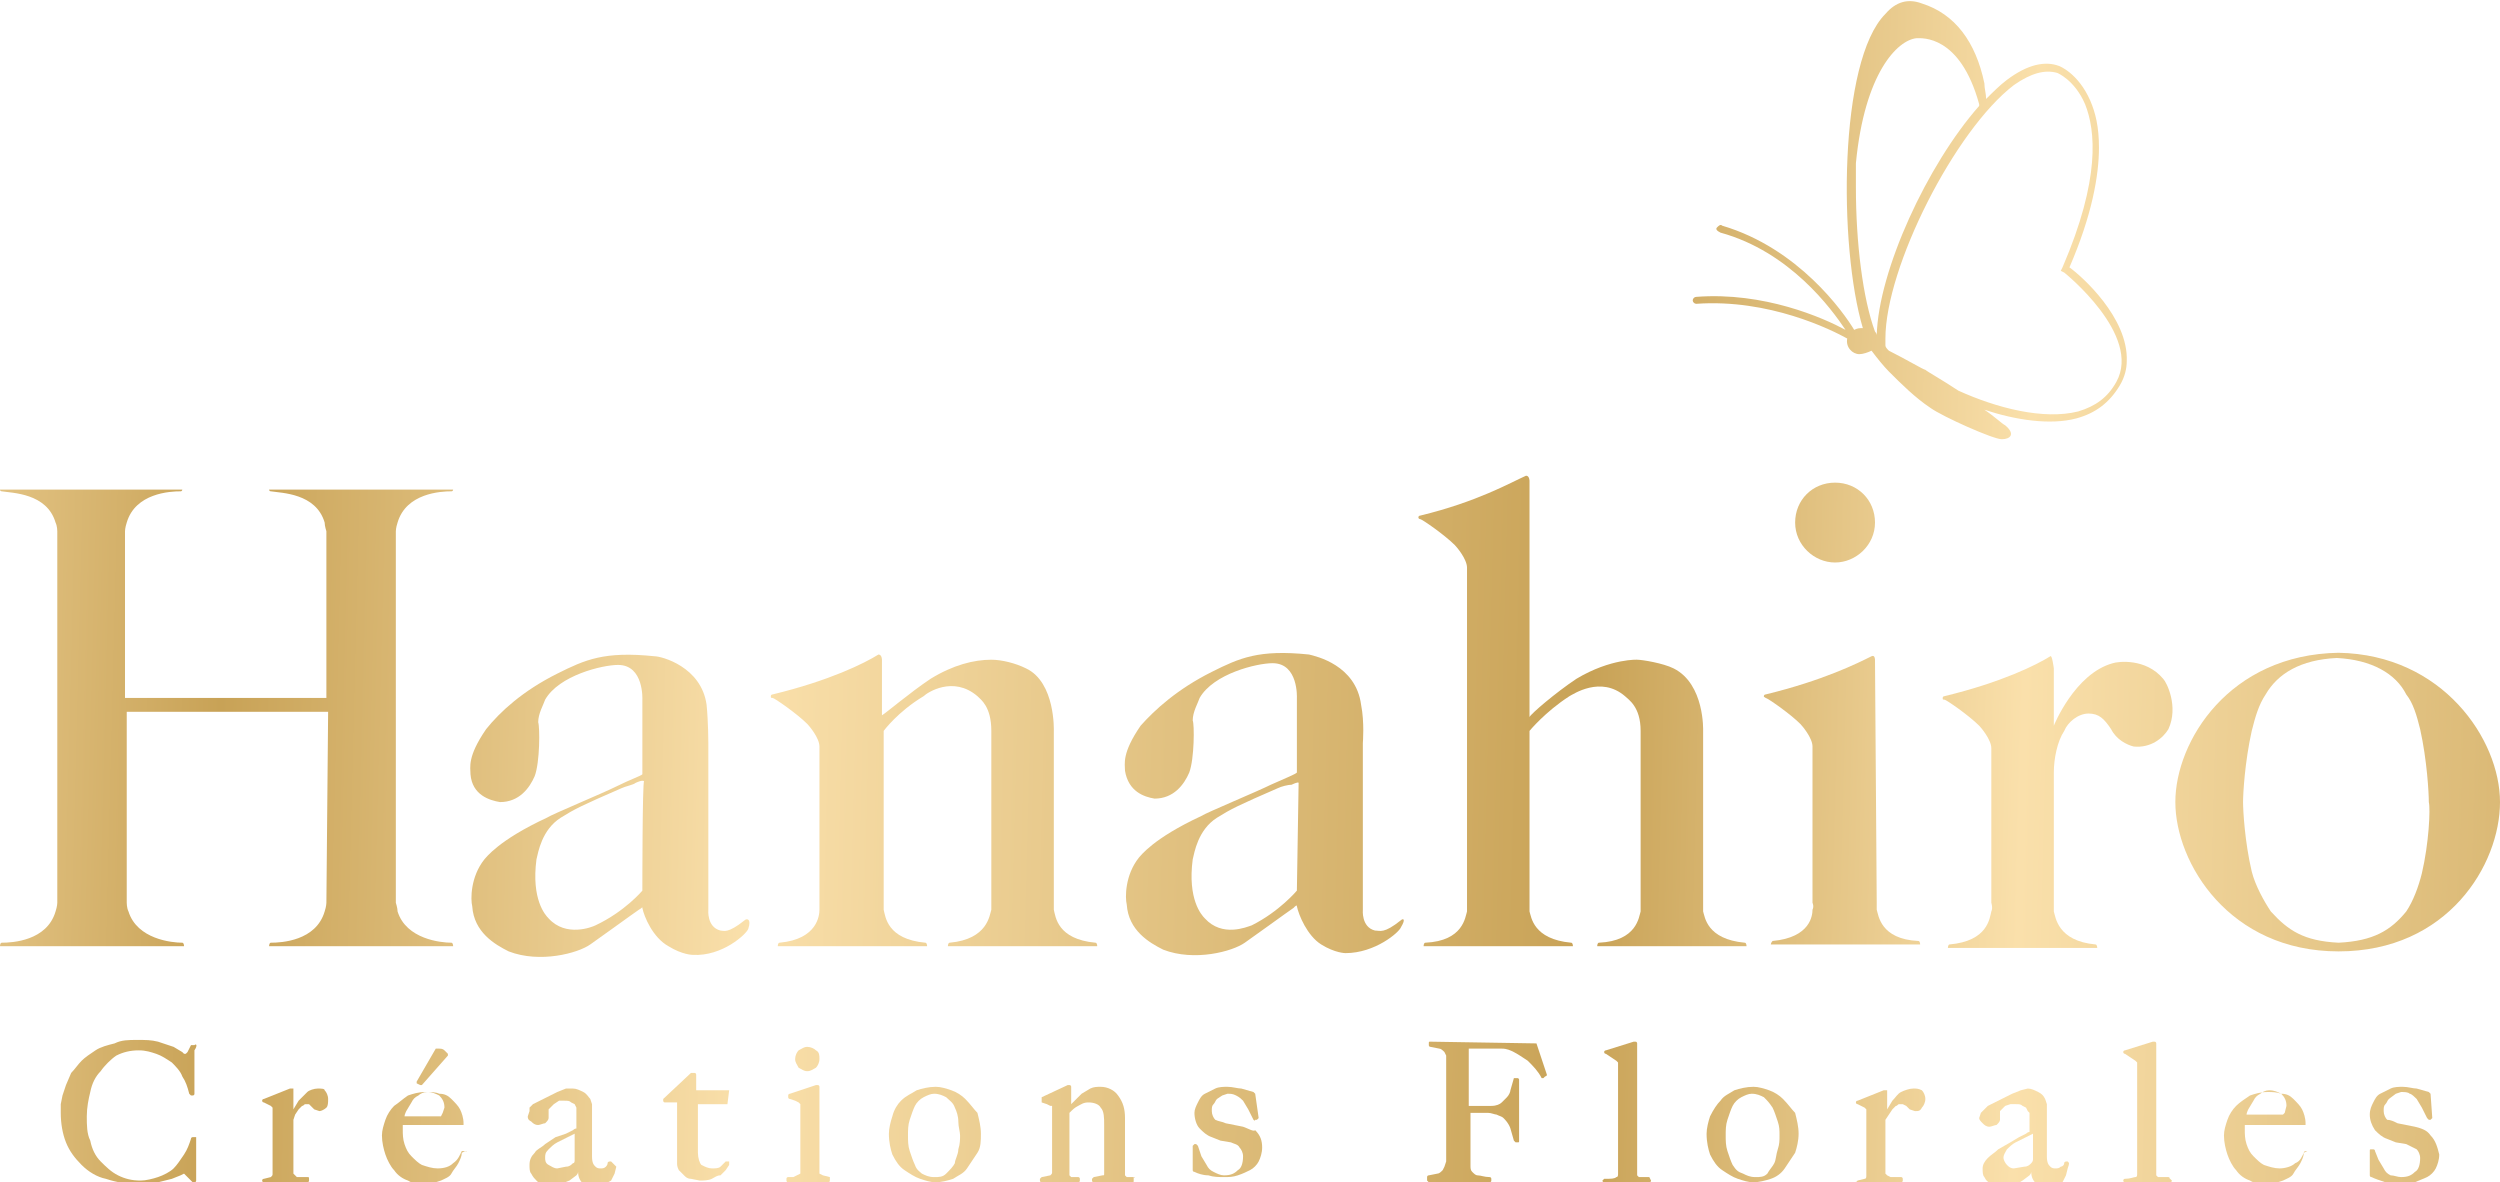 <?xml version="1.0" encoding="utf-8"?>
<!-- Generator: Adobe Illustrator 26.5.0, SVG Export Plug-In . SVG Version: 6.00 Build 0)  -->
<svg version="1.1" id="_デザイン" xmlns="http://www.w3.org/2000/svg" xmlns:xlink="http://www.w3.org/1999/xlink" x="0px"
	 y="0px" viewBox="0 0 144 68.1" style="enable-background:new 0 0 144 68.1;" xml:space="preserve">
<style type="text/css">
	.st0{fill:url(#SVGID_1_);}
	.st1{fill:url(#SVGID_00000111187971149972954930000013280844847996301980_);}
	.st2{fill:url(#SVGID_00000005255869924021144570000016591607743133279131_);}
	.st3{fill:url(#SVGID_00000078045979907290570950000002983993178266194096_);}
	.st4{fill:url(#SVGID_00000158728563429612718020000007436018973097166508_);}
	.st5{fill:url(#SVGID_00000107549269619075117730000000503186793435487633_);}
	.st6{fill:url(#SVGID_00000108276232965531046160000017670435077471529351_);}
	.st7{fill:url(#SVGID_00000127748100721129340090000015482062156348105364_);}
	.st8{fill:url(#SVGID_00000062192256937981540350000014429592174634003850_);}
	.st9{fill:url(#SVGID_00000066496159021812485690000011385135847019256756_);}
	.st10{fill:url(#SVGID_00000073684837886808140080000011724843359047070880_);}
	.st11{fill:url(#SVGID_00000124130245211349155020000008953058629330094520_);}
	.st12{fill:url(#SVGID_00000000186957615101887910000008283575743903715969_);}
	.st13{fill:url(#SVGID_00000000902038962613327810000007519183923470453681_);}
	.st14{fill:url(#SVGID_00000178901495376596350190000006296474952250146209_);}
	.st15{fill:url(#SVGID_00000005240468461614077080000009318669208569063580_);}
	.st16{fill:url(#SVGID_00000154390264492460810870000002490464267761576605_);}
	.st17{fill:url(#SVGID_00000049188218010886574280000015761435282792064385_);}
	.st18{fill:url(#SVGID_00000086676590195350692700000012274970066866502577_);}
	.st19{fill:url(#SVGID_00000011727108285866407570000016335956275344075196_);}
	.st20{fill:url(#SVGID_00000104678938008979416650000017688514708229123468_);}
	.st21{fill:url(#SVGID_00000047042136810426496160000001916223709478317995_);}
	.st22{fill:url(#SVGID_00000033369443566134536110000010638814949253583795_);}
	.st23{fill:url(#SVGID_00000165948274598695948120000010235965779390140075_);}
	.st24{fill:url(#SVGID_00000031206111502541222820000008392479824588262531_);}
	.st25{fill:url(#SVGID_00000109022135736069185110000004949715734298462125_);}
	.st26{fill:url(#SVGID_00000005966385201628141470000016833750068550862748_);}
	.st27{fill:url(#SVGID_00000096766161569387056050000007599321893945298870_);}
	.st28{fill:url(#SVGID_00000067218081792679533950000001309824119982778252_);}
</style>
<linearGradient id="SVGID_1_" gradientUnits="userSpaceOnUse" x1="160.119" y1="67.883" x2="-32.098" y2="62.996">
	<stop  offset="0" style="stop-color:#C8A256"/>
	<stop  offset="0.23" style="stop-color:#FAE0AB"/>
	<stop  offset="0.36" style="stop-color:#C8A256"/>
	<stop  offset="0.61" style="stop-color:#FAE0AB"/>
	<stop  offset="0.77" style="stop-color:#C8A256"/>
	<stop  offset="0.9" style="stop-color:#FAE0AB"/>
</linearGradient>
<path class="st0" d="M11.2,60.2h-0.1c0,0-0.1,0-0.1,0l-0.1,0.2l-0.1,0.2l-0.1,0.1c0,0,0,0-0.1,0c0,0-0.1-0.1-0.1-0.1L10,60.3L9.1,60
	c-0.4-0.1-0.7-0.1-1.2-0.1c-0.5,0-0.9,0-1.3,0.2c-0.4,0.1-0.8,0.2-1.1,0.4c-0.3,0.2-0.6,0.4-0.8,0.6c-0.2,0.2-0.4,0.5-0.6,0.7
	l-0.3,0.7l-0.2,0.6l-0.1,0.5l0,0.5c0,0.6,0.1,1.2,0.3,1.7s0.5,0.9,0.9,1.3c0.4,0.4,0.9,0.7,1.4,0.8c0.6,0.2,1.2,0.3,1.9,0.3
	c0.4,0,0.8,0,1.1-0.1l0.8-0.2l0.5-0.2l0.2-0.1l0.1,0.1l0.3,0.3c0,0,0.1,0.1,0.1,0.1h0.1c0.1,0,0.1-0.1,0.1-0.1l0-2.4
	c0,0,0-0.1,0-0.1s0,0-0.1,0h-0.1c0,0-0.1,0-0.1,0.1c-0.1,0.3-0.2,0.6-0.4,0.9s-0.4,0.6-0.6,0.8c-0.2,0.2-0.6,0.4-0.9,0.5
	s-0.7,0.2-1,0.2c-0.5,0-0.9-0.1-1.3-0.3c-0.4-0.2-0.7-0.5-1-0.8c-0.3-0.3-0.5-0.7-0.6-1.2c-0.2-0.4-0.2-0.9-0.2-1.4
	c0-0.5,0.1-1,0.2-1.4c0.1-0.5,0.3-0.9,0.6-1.2c0.2-0.3,0.6-0.7,0.9-0.9c0.4-0.2,0.8-0.3,1.3-0.3c0.4,0,0.7,0.1,1,0.2
	c0.3,0.1,0.6,0.3,0.9,0.5c0.2,0.2,0.5,0.5,0.6,0.8c0.2,0.3,0.3,0.6,0.4,1c0,0,0.1,0.1,0.1,0.1h0.1c0,0,0.1,0,0.1-0.1v-2.5
	C11.4,60.2,11.3,60.1,11.2,60.2"/>
<linearGradient id="SVGID_00000042721655588203736080000017595121832256708764_" gradientUnits="userSpaceOnUse" x1="160.09" y1="69.034" x2="-32.127" y2="64.147">
	<stop  offset="0" style="stop-color:#C8A256"/>
	<stop  offset="0.23" style="stop-color:#FAE0AB"/>
	<stop  offset="0.36" style="stop-color:#C8A256"/>
	<stop  offset="0.61" style="stop-color:#FAE0AB"/>
	<stop  offset="0.77" style="stop-color:#C8A256"/>
	<stop  offset="0.9" style="stop-color:#FAE0AB"/>
</linearGradient>
<path style="fill:url(#SVGID_00000042721655588203736080000017595121832256708764_);" d="M18.3,62.7c-0.2,0-0.5,0.1-0.6,0.2
	s-0.3,0.3-0.5,0.5l-0.3,0.5c0,0,0,0,0,0c0-0.4,0-1.2,0-1.2c0,0,0,0,0,0c0,0,0,0-0.1,0h-0.1l-1.5,0.6c0,0-0.1,0-0.1,0.1v0
	c0,0,0,0.1,0.1,0.1l0.2,0.1l0.2,0.1l0.1,0.1v3.8c0,0.1,0,0.1-0.1,0.2l-0.4,0.1c0,0-0.1,0-0.1,0.1V68c0,0.1,0.1,0.1,0.1,0.1h2.5
	c0,0,0.1,0,0.1-0.1v-0.1c0-0.1,0-0.1-0.1-0.1l-0.3,0l-0.3,0L17,67.7l-0.1-0.1v-3.1l0.1-0.3l0.2-0.3l0.2-0.2c0.1,0,0.1-0.1,0.2-0.1
	l0.2,0l0.1,0.1l0.2,0.2l0.3,0.1c0.1,0,0.3-0.1,0.4-0.2c0.1-0.1,0.1-0.3,0.1-0.5c0-0.2-0.1-0.4-0.2-0.5
	C18.7,62.7,18.5,62.7,18.3,62.7"/>
<linearGradient id="SVGID_00000041294662087357424310000008235437742701256330_" gradientUnits="userSpaceOnUse" x1="160.094" y1="68.847" x2="-32.122" y2="63.961">
	<stop  offset="0" style="stop-color:#C8A256"/>
	<stop  offset="0.23" style="stop-color:#FAE0AB"/>
	<stop  offset="0.36" style="stop-color:#C8A256"/>
	<stop  offset="0.61" style="stop-color:#FAE0AB"/>
	<stop  offset="0.77" style="stop-color:#C8A256"/>
	<stop  offset="0.9" style="stop-color:#FAE0AB"/>
</linearGradient>
<path style="fill:url(#SVGID_00000041294662087357424310000008235437742701256330_);" d="M26.8,66.3L26.8,66.3c-0.1,0-0.2,0-0.2,0
	c-0.1,0.2-0.2,0.5-0.5,0.7c-0.2,0.2-0.5,0.3-0.9,0.3c-0.3,0-0.6-0.1-0.9-0.2c-0.2-0.1-0.4-0.3-0.6-0.5c-0.2-0.2-0.3-0.4-0.4-0.7
	c-0.1-0.3-0.1-0.6-0.1-0.8l0-0.2v-0.1h3.4c0,0,0,0,0.1,0c0,0,0,0,0-0.1v0c0-0.3-0.1-0.6-0.2-0.8c-0.1-0.2-0.3-0.4-0.5-0.6
	c-0.2-0.2-0.4-0.3-0.7-0.3c-0.2-0.1-0.5-0.1-0.8-0.1c-0.4,0-0.7,0.1-1,0.2c-0.3,0.2-0.5,0.4-0.8,0.6c-0.2,0.2-0.4,0.5-0.5,0.8
	c-0.1,0.3-0.2,0.6-0.2,0.9c0,0.4,0.1,0.8,0.2,1.1c0.1,0.3,0.3,0.7,0.5,0.9c0.2,0.3,0.5,0.5,0.8,0.6c0.3,0.2,0.7,0.2,1,0.2
	c0.3,0,0.6-0.1,0.9-0.2c0.2-0.1,0.5-0.2,0.6-0.4s0.3-0.4,0.4-0.6c0.1-0.2,0.2-0.4,0.2-0.6L26.8,66.3C26.9,66.4,26.9,66.3,26.8,66.3
	 M25.5,64.1l-0.1,0.2l-0.2,0l-0.3,0h-0.5l-0.4,0l-0.4,0h-0.3c0-0.1,0.1-0.3,0.1-0.3l0.3-0.5c0.1-0.2,0.2-0.3,0.4-0.4
	c0.1-0.1,0.3-0.2,0.5-0.2c0.3,0,0.5,0.1,0.7,0.2c0.2,0.2,0.3,0.4,0.3,0.7L25.5,64.1L25.5,64.1z"/>
<linearGradient id="SVGID_00000069355860546564727870000008583797586848951980_" gradientUnits="userSpaceOnUse" x1="160.196" y1="64.85" x2="-32.021" y2="59.963">
	<stop  offset="0" style="stop-color:#C8A256"/>
	<stop  offset="0.23" style="stop-color:#FAE0AB"/>
	<stop  offset="0.36" style="stop-color:#C8A256"/>
	<stop  offset="0.61" style="stop-color:#FAE0AB"/>
	<stop  offset="0.77" style="stop-color:#C8A256"/>
	<stop  offset="0.9" style="stop-color:#FAE0AB"/>
</linearGradient>
<path style="fill:url(#SVGID_00000069355860546564727870000008583797586848951980_);" d="M24.2,62.5c0,0,0.1,0,0.1,0l1.5-1.7
	c0,0,0,0,0,0v-0.1c0,0,0,0,0,0l-0.2-0.2c-0.1-0.1-0.2-0.1-0.4-0.1c0,0,0,0-0.1,0l-1.1,1.9c0,0,0,0.1,0,0.1L24.2,62.5L24.2,62.5z"/>
<linearGradient id="SVGID_00000182523476051735270870000013133985051558065833_" gradientUnits="userSpaceOnUse" x1="160.099" y1="68.673" x2="-32.118" y2="63.786">
	<stop  offset="0" style="stop-color:#C8A256"/>
	<stop  offset="0.23" style="stop-color:#FAE0AB"/>
	<stop  offset="0.36" style="stop-color:#C8A256"/>
	<stop  offset="0.61" style="stop-color:#FAE0AB"/>
	<stop  offset="0.77" style="stop-color:#C8A256"/>
	<stop  offset="0.9" style="stop-color:#FAE0AB"/>
</linearGradient>
<path style="fill:url(#SVGID_00000182523476051735270870000013133985051558065833_);" d="M35.2,66.9L35.2,66.9c-0.1,0-0.2,0-0.2,0.1
	c0,0.1-0.1,0.2-0.1,0.2c-0.1,0.1-0.2,0.1-0.3,0.1s-0.2,0-0.3-0.1c-0.1-0.1-0.2-0.2-0.2-0.6l0-2.6v-0.4l-0.1-0.3
	c-0.1-0.1-0.2-0.3-0.4-0.4c-0.2-0.1-0.4-0.2-0.6-0.2l-0.4,0l-0.5,0.2l-0.6,0.3l-0.6,0.3l-0.2,0.1l-0.2,0.2L30.5,64l-0.1,0.3
	c0,0.1,0,0.2,0.2,0.3c0.1,0.1,0.2,0.2,0.4,0.2c0.1,0,0.3-0.1,0.4-0.1c0.1-0.1,0.2-0.2,0.2-0.3v-0.5l0.1-0.1l0.2-0.2l0.3-0.2l0.3,0
	c0.2,0,0.3,0,0.4,0.1l0.2,0.1l0.1,0.2l0,0.1v1.1c-0.1,0-0.2,0.1-0.2,0.1l-0.4,0.2L32,65.5l-0.6,0.4c-0.2,0.2-0.5,0.3-0.6,0.5
	c-0.2,0.2-0.3,0.4-0.3,0.7c0,0.2,0,0.4,0.1,0.5c0.1,0.2,0.2,0.3,0.3,0.4c0.1,0.1,0.2,0.2,0.4,0.2l0.4,0.1c0.2,0,0.4,0,0.6-0.1
	l0.5-0.2l0.4-0.3c0,0,0.1-0.1,0.1-0.2c0,0.3,0.1,0.5,0.3,0.7c0.2,0.2,0.5,0.2,0.7,0.2c0.2,0,0.3,0,0.5-0.1c0.1-0.1,0.2-0.2,0.4-0.3
	l0.2-0.4l0.1-0.4v0C35.3,67,35.3,67,35.2,66.9C35.3,66.9,35.2,66.9,35.2,66.9 M32.1,67.3c-0.2,0-0.3-0.1-0.5-0.2s-0.2-0.3-0.2-0.4
	c0-0.2,0-0.3,0.2-0.5c0.1-0.1,0.3-0.3,0.5-0.4l0.6-0.3c0,0,0.2-0.1,0.4-0.2v1.5c0,0.1,0,0.2-0.1,0.2c-0.1,0.1-0.2,0.2-0.4,0.2
	L32.1,67.3L32.1,67.3z"/>
<linearGradient id="SVGID_00000022559686349678774370000011679598814593248163_" gradientUnits="userSpaceOnUse" x1="160.116" y1="68.011" x2="-32.101" y2="63.124">
	<stop  offset="0" style="stop-color:#C8A256"/>
	<stop  offset="0.23" style="stop-color:#FAE0AB"/>
	<stop  offset="0.36" style="stop-color:#C8A256"/>
	<stop  offset="0.61" style="stop-color:#FAE0AB"/>
	<stop  offset="0.77" style="stop-color:#C8A256"/>
	<stop  offset="0.9" style="stop-color:#FAE0AB"/>
</linearGradient>
<path style="fill:url(#SVGID_00000022559686349678774370000011679598814593248163_);" d="M42,62.8h-1.9v-0.9c0,0,0-0.1-0.1-0.1h-0.1
	c0,0,0,0-0.1,0l-1.6,1.5c0,0,0,0,0,0v0.1c0,0,0,0.1,0.1,0.1H39v1.6l0,1.9c0,0.1,0,0.2,0.1,0.4l0.3,0.3c0.1,0.1,0.2,0.2,0.4,0.2
	l0.5,0.1c0.2,0,0.5,0,0.7-0.1c0.2-0.1,0.3-0.2,0.5-0.2c0.1-0.1,0.2-0.2,0.3-0.3l0.2-0.3V67c0,0,0,0,0-0.1l-0.1,0c0,0-0.1,0-0.1,0
	c-0.1,0.1-0.2,0.2-0.3,0.3c-0.1,0.1-0.3,0.1-0.5,0.1c-0.2,0-0.4-0.1-0.6-0.2c-0.1-0.1-0.2-0.4-0.2-0.7v-2.8h1.6c0,0,0.1,0,0.1,0
	L42,62.8L42,62.8C42.1,62.8,42,62.8,42,62.8"/>
<linearGradient id="SVGID_00000047022919176868044640000015260047796451968952_" gradientUnits="userSpaceOnUse" x1="160.109" y1="68.286" x2="-32.108" y2="63.399">
	<stop  offset="0" style="stop-color:#C8A256"/>
	<stop  offset="0.23" style="stop-color:#FAE0AB"/>
	<stop  offset="0.36" style="stop-color:#C8A256"/>
	<stop  offset="0.61" style="stop-color:#FAE0AB"/>
	<stop  offset="0.77" style="stop-color:#C8A256"/>
	<stop  offset="0.9" style="stop-color:#FAE0AB"/>
</linearGradient>
<path style="fill:url(#SVGID_00000047022919176868044640000015260047796451968952_);" d="M47.8,67.8l-0.4-0.1l-0.2-0.1l0-0.1v-4.9
	c0,0,0-0.1-0.1-0.1H47l-1.5,0.5c0,0-0.1,0-0.1,0.1v0.1c0,0,0,0.1,0.1,0.1l0.3,0.1l0.2,0.1l0.1,0.1v3.9l0,0.1l-0.2,0.1l-0.2,0.1
	l-0.3,0c0,0-0.1,0-0.1,0.1V68c0,0,0,0.1,0.1,0.1h2.3c0,0,0.1,0,0.1-0.1L47.8,67.8C47.8,67.9,47.8,67.8,47.8,67.8"/>
<linearGradient id="SVGID_00000139999462230298216140000007765388939321848243_" gradientUnits="userSpaceOnUse" x1="160.219" y1="63.935" x2="-31.997" y2="59.048">
	<stop  offset="0" style="stop-color:#C8A256"/>
	<stop  offset="0.23" style="stop-color:#FAE0AB"/>
	<stop  offset="0.36" style="stop-color:#C8A256"/>
	<stop  offset="0.61" style="stop-color:#FAE0AB"/>
	<stop  offset="0.77" style="stop-color:#C8A256"/>
	<stop  offset="0.9" style="stop-color:#FAE0AB"/>
</linearGradient>
<path style="fill:url(#SVGID_00000139999462230298216140000007765388939321848243_);" d="M46.5,61.7c0.2,0,0.3-0.1,0.5-0.2
	c0.1-0.1,0.2-0.3,0.2-0.5c0-0.2,0-0.4-0.2-0.5c-0.1-0.1-0.3-0.2-0.5-0.2s-0.3,0.1-0.5,0.2c-0.1,0.1-0.2,0.3-0.2,0.5
	c0,0.2,0.1,0.3,0.2,0.5C46.2,61.6,46.3,61.7,46.5,61.7"/>
<linearGradient id="SVGID_00000072260722641414827400000012184868816275783585_" gradientUnits="userSpaceOnUse" x1="160.113" y1="68.117" x2="-32.104" y2="63.23">
	<stop  offset="0" style="stop-color:#C8A256"/>
	<stop  offset="0.23" style="stop-color:#FAE0AB"/>
	<stop  offset="0.36" style="stop-color:#C8A256"/>
	<stop  offset="0.61" style="stop-color:#FAE0AB"/>
	<stop  offset="0.77" style="stop-color:#C8A256"/>
	<stop  offset="0.9" style="stop-color:#FAE0AB"/>
</linearGradient>
<path style="fill:url(#SVGID_00000072260722641414827400000012184868816275783585_);" d="M55.6,63.3c-0.2-0.2-0.5-0.4-0.8-0.5
	c-0.3-0.1-0.6-0.2-0.9-0.2c-0.4,0-0.8,0.1-1.1,0.2c-0.3,0.2-0.6,0.3-0.9,0.6c-0.2,0.2-0.4,0.5-0.5,0.9c-0.1,0.3-0.2,0.7-0.2,1
	c0,0.5,0.1,0.9,0.2,1.2c0.2,0.4,0.4,0.7,0.7,0.9c0.3,0.2,0.6,0.4,0.9,0.5c0.3,0.1,0.6,0.2,0.9,0.2c0.3,0,0.7-0.1,1-0.2
	c0.3-0.2,0.6-0.3,0.8-0.6c0.2-0.3,0.4-0.6,0.6-0.9c0.2-0.3,0.2-0.7,0.2-1.1c0-0.4-0.1-0.8-0.2-1.2C56.1,63.9,55.9,63.6,55.6,63.3
	 M52.7,67.1c-0.1-0.2-0.2-0.5-0.3-0.8c-0.1-0.3-0.1-0.6-0.1-0.9s0-0.6,0.1-0.9c0.1-0.3,0.2-0.6,0.3-0.8c0.1-0.2,0.3-0.4,0.5-0.5
	c0.2-0.1,0.4-0.2,0.6-0.2c0.3,0,0.5,0.1,0.7,0.2c0.2,0.2,0.4,0.3,0.5,0.6c0.1,0.2,0.2,0.5,0.2,0.8c0,0.3,0.1,0.6,0.1,0.8
	c0,0.2,0,0.5-0.1,0.8c0,0.3-0.2,0.6-0.2,0.8c-0.1,0.2-0.3,0.4-0.5,0.6c-0.2,0.2-0.4,0.2-0.7,0.2s-0.5-0.1-0.7-0.2
	C53,67.5,52.8,67.4,52.7,67.1"/>
<linearGradient id="SVGID_00000004535698105557970460000007311204831721138341_" gradientUnits="userSpaceOnUse" x1="160.119" y1="67.888" x2="-32.098" y2="63.001">
	<stop  offset="0" style="stop-color:#C8A256"/>
	<stop  offset="0.23" style="stop-color:#FAE0AB"/>
	<stop  offset="0.36" style="stop-color:#C8A256"/>
	<stop  offset="0.61" style="stop-color:#FAE0AB"/>
	<stop  offset="0.77" style="stop-color:#C8A256"/>
	<stop  offset="0.9" style="stop-color:#FAE0AB"/>
</linearGradient>
<path style="fill:url(#SVGID_00000004535698105557970460000007311204831721138341_);" d="M65.3,67.8l-0.2,0l-0.2,0l-0.1-0.1
	c0,0,0-0.1,0-0.1v-3.2c0-0.5-0.1-0.9-0.4-1.3c-0.2-0.3-0.6-0.5-1-0.5c-0.2,0-0.4,0-0.6,0.1l-0.5,0.3l-0.4,0.4c0,0-0.1,0.1-0.2,0.2
	v-1c0,0,0-0.1-0.1-0.1h-0.1L60,63.2c0,0,0,0,0,0.1v0.1c0,0,0,0.1,0,0.1l0.3,0.1l0.2,0.1l0.1,0l0,0.1v3.7c0,0.1,0,0.1-0.1,0.2
	L60,67.8c0,0-0.1,0.1-0.1,0.1V68c0,0,0,0.1,0.1,0.1h2.1c0,0,0.1,0,0.1-0.1v-0.1c0,0,0-0.1-0.1-0.1l-0.2,0l-0.2,0l-0.1-0.1l0-0.1
	v-3.5c0.2-0.2,0.3-0.3,0.5-0.4c0.2-0.1,0.3-0.2,0.6-0.2c0.3,0,0.6,0.1,0.7,0.3c0.2,0.2,0.2,0.6,0.2,1v2.8c0,0.1,0,0.1-0.1,0.1
	l-0.5,0.1c0,0-0.1,0.1-0.1,0.1V68c0,0,0,0.1,0.1,0.1h2.2c0.1,0,0.1,0,0.1-0.1L65.3,67.8C65.4,67.9,65.4,67.8,65.3,67.8"/>
<linearGradient id="SVGID_00000159472335452934265380000001926364366599964293_" gradientUnits="userSpaceOnUse" x1="160.125" y1="67.648" x2="-32.092" y2="62.761">
	<stop  offset="0" style="stop-color:#C8A256"/>
	<stop  offset="0.23" style="stop-color:#FAE0AB"/>
	<stop  offset="0.36" style="stop-color:#C8A256"/>
	<stop  offset="0.61" style="stop-color:#FAE0AB"/>
	<stop  offset="0.77" style="stop-color:#C8A256"/>
	<stop  offset="0.9" style="stop-color:#FAE0AB"/>
</linearGradient>
<path style="fill:url(#SVGID_00000159472335452934265380000001926364366599964293_);" d="M71.6,64.9l-0.5-0.1l-0.5-0.1
	c-0.2-0.1-0.4-0.1-0.6-0.2c-0.1-0.1-0.2-0.3-0.2-0.5c0-0.2,0-0.3,0.1-0.4c0.1-0.1,0.1-0.2,0.2-0.3l0.3-0.2l0.3-0.1
	c0.2,0,0.3,0,0.5,0.1s0.3,0.2,0.4,0.3l0.3,0.5l0.3,0.6c0,0,0.1,0.1,0.1,0l0.1,0c0,0,0.1-0.1,0.1-0.1L72.3,63c0,0,0,0-0.1-0.1
	l-0.7-0.2c-0.2,0-0.5-0.1-0.8-0.1c-0.2,0-0.5,0-0.7,0.1c-0.2,0.1-0.4,0.2-0.6,0.3c-0.2,0.1-0.3,0.3-0.4,0.5
	c-0.1,0.2-0.2,0.4-0.2,0.6c0,0.3,0.1,0.7,0.3,0.9c0.2,0.2,0.4,0.4,0.7,0.5l0.5,0.2l0.6,0.1c0.2,0.1,0.4,0.1,0.5,0.3
	c0.1,0.1,0.2,0.3,0.2,0.5c0,0.4-0.1,0.7-0.3,0.8c-0.2,0.2-0.4,0.3-0.8,0.3c-0.2,0-0.4-0.1-0.6-0.2c-0.2-0.1-0.3-0.2-0.4-0.4
	l-0.3-0.5l-0.2-0.6c0,0-0.1-0.1-0.1-0.1h-0.1c0,0-0.1,0.1-0.1,0.1v1.4c0,0,0,0.1,0.1,0.1c0.2,0.1,0.5,0.2,0.8,0.2
	c0.3,0.1,0.6,0.1,0.9,0.1c0.3,0,0.5,0,0.8-0.1c0.3-0.1,0.5-0.2,0.7-0.3s0.4-0.3,0.5-0.5c0.1-0.2,0.2-0.5,0.2-0.8
	c0-0.4-0.1-0.7-0.4-1C72.2,65.2,71.9,65,71.6,64.9"/>
<linearGradient id="SVGID_00000021830739244560780820000010766972727718483877_" gradientUnits="userSpaceOnUse" x1="160.167" y1="65.988" x2="-32.05" y2="61.101">
	<stop  offset="0" style="stop-color:#C8A256"/>
	<stop  offset="0.23" style="stop-color:#FAE0AB"/>
	<stop  offset="0.36" style="stop-color:#C8A256"/>
	<stop  offset="0.61" style="stop-color:#FAE0AB"/>
	<stop  offset="0.77" style="stop-color:#C8A256"/>
	<stop  offset="0.9" style="stop-color:#FAE0AB"/>
</linearGradient>
<path style="fill:url(#SVGID_00000021830739244560780820000010766972727718483877_);" d="M88.5,60.1C88.5,60.1,88.5,60.1,88.5,60.1
	l-6.1-0.1c-0.1,0-0.1,0-0.1,0.1v0.1c0,0,0,0.1,0.1,0.1l0.5,0.1c0.1,0,0.2,0.1,0.3,0.2c0,0,0.1,0.2,0.1,0.2l0,0.3l0,0.4v3.8l0,0.6
	v0.4l0,0.3l0,0.3l-0.1,0.3l-0.1,0.2c-0.1,0.1-0.2,0.2-0.3,0.2l-0.5,0.1c-0.1,0-0.1,0.1-0.1,0.1V68c0,0,0.1,0.1,0.1,0.1h3.5
	c0,0,0.1,0,0.1-0.1v-0.1c0,0,0-0.1-0.1-0.1c-0.3,0-0.5-0.1-0.7-0.1c-0.1,0-0.2-0.1-0.3-0.2c-0.1-0.1-0.1-0.2-0.1-0.4l0-0.7v-0.4
	l0-0.6v-1.3h0.7l0.3,0c0.2,0,0.4,0.1,0.5,0.1c0.2,0.1,0.3,0.1,0.4,0.2c0.1,0.1,0.3,0.3,0.4,0.6l0.2,0.7c0,0,0.1,0.1,0.1,0.1h0.1
	c0.1,0,0.1,0,0.1-0.1v-3.5c0,0,0-0.1-0.1-0.1h-0.1c0,0-0.1,0-0.1,0L87,62.8c0,0.1-0.1,0.3-0.2,0.4s-0.2,0.2-0.3,0.3
	c-0.1,0.1-0.3,0.2-0.6,0.2l-0.4,0l-0.4,0l-0.4,0h-0.1V62l0-0.8l0-0.3l0-0.2l0-0.2v-0.1h0.1l0.2,0l0.3,0h0.2l1.1,0
	c0.3,0,0.5,0.1,0.7,0.2c0.2,0.1,0.5,0.3,0.8,0.5c0.3,0.3,0.6,0.6,0.8,1c0,0,0.1,0,0.1,0l0.1-0.1c0,0,0.1,0,0.1-0.1L88.5,60.1
	L88.5,60.1z"/>
<linearGradient id="SVGID_00000119079093382896592440000009841947705438749604_" gradientUnits="userSpaceOnUse" x1="160.172" y1="65.781" x2="-32.044" y2="60.894">
	<stop  offset="0" style="stop-color:#C8A256"/>
	<stop  offset="0.23" style="stop-color:#FAE0AB"/>
	<stop  offset="0.36" style="stop-color:#C8A256"/>
	<stop  offset="0.61" style="stop-color:#FAE0AB"/>
	<stop  offset="0.77" style="stop-color:#C8A256"/>
	<stop  offset="0.9" style="stop-color:#FAE0AB"/>
</linearGradient>
<path style="fill:url(#SVGID_00000119079093382896592440000009841947705438749604_);" d="M95,67.8l-0.4,0l-0.2,0l-0.1-0.1l0-0.1
	v-7.5c0,0,0-0.1-0.1-0.1h-0.1l-1.6,0.5c0,0-0.1,0-0.1,0.1v0c0,0,0,0.1,0.1,0.1l0.3,0.2l0.3,0.2l0.1,0.1v6.4c0,0.1,0,0.2-0.1,0.2
	c-0.1,0.1-0.3,0.1-0.7,0.1c0,0-0.1,0.1-0.1,0.1V68c0,0.1,0.1,0.1,0.1,0.1H95c0,0,0.1,0,0.1-0.1L95,67.8C95,67.9,95,67.8,95,67.8"/>
<linearGradient id="SVGID_00000078044976603717030530000016438388877791219094_" gradientUnits="userSpaceOnUse" x1="160.143" y1="66.919" x2="-32.073" y2="62.033">
	<stop  offset="0" style="stop-color:#C8A256"/>
	<stop  offset="0.23" style="stop-color:#FAE0AB"/>
	<stop  offset="0.36" style="stop-color:#C8A256"/>
	<stop  offset="0.61" style="stop-color:#FAE0AB"/>
	<stop  offset="0.77" style="stop-color:#C8A256"/>
	<stop  offset="0.9" style="stop-color:#FAE0AB"/>
</linearGradient>
<path style="fill:url(#SVGID_00000078044976603717030530000016438388877791219094_);" d="M102.7,63.3c-0.2-0.2-0.5-0.4-0.8-0.5
	s-0.6-0.2-0.9-0.2c-0.4,0-0.8,0.1-1.1,0.2c-0.3,0.2-0.6,0.3-0.8,0.6c-0.2,0.2-0.4,0.5-0.6,0.9c-0.1,0.3-0.2,0.7-0.2,1
	c0,0.5,0.1,0.9,0.2,1.2c0.2,0.4,0.4,0.7,0.7,0.9c0.3,0.2,0.6,0.4,0.9,0.5c0.3,0.1,0.6,0.2,0.9,0.2c0.3,0,0.7-0.1,1-0.2
	s0.6-0.3,0.8-0.6c0.2-0.3,0.4-0.6,0.6-0.9c0.1-0.3,0.2-0.7,0.2-1.1c0-0.4-0.1-0.8-0.2-1.2C103.2,63.9,103,63.6,102.7,63.3
	 M99.8,67.1c-0.1-0.2-0.2-0.5-0.3-0.8c-0.1-0.3-0.1-0.6-0.1-0.9s0-0.6,0.1-0.9s0.2-0.6,0.3-0.8c0.1-0.2,0.3-0.4,0.5-0.5
	c0.2-0.1,0.4-0.2,0.6-0.2c0.3,0,0.5,0.1,0.7,0.2c0.2,0.2,0.3,0.3,0.5,0.6c0.1,0.2,0.2,0.5,0.3,0.8c0.1,0.3,0.1,0.5,0.1,0.8
	s0,0.5-0.1,0.8s-0.1,0.6-0.2,0.8s-0.3,0.4-0.4,0.6c-0.2,0.2-0.4,0.2-0.7,0.2s-0.5-0.1-0.7-0.2C100.1,67.5,100,67.4,99.8,67.1"/>
<linearGradient id="SVGID_00000168089059249285761310000007108699437971576729_" gradientUnits="userSpaceOnUse" x1="160.149" y1="66.704" x2="-32.068" y2="61.817">
	<stop  offset="0" style="stop-color:#C8A256"/>
	<stop  offset="0.23" style="stop-color:#FAE0AB"/>
	<stop  offset="0.36" style="stop-color:#C8A256"/>
	<stop  offset="0.61" style="stop-color:#FAE0AB"/>
	<stop  offset="0.77" style="stop-color:#C8A256"/>
	<stop  offset="0.9" style="stop-color:#FAE0AB"/>
</linearGradient>
<path style="fill:url(#SVGID_00000168089059249285761310000007108699437971576729_);" d="M110.2,62.7c-0.2,0-0.5,0.1-0.7,0.2
	s-0.3,0.3-0.5,0.5l-0.3,0.5c0,0,0,0,0,0.1c0-0.4,0-1.2,0-1.2c0,0,0,0,0,0c0,0-0.1,0-0.1,0h-0.1l-1.5,0.6c0,0-0.1,0-0.1,0.1v0
	c0,0,0,0.1,0.1,0.1l0.2,0.1l0.2,0.1l0.1,0.1l0,0.1v3.7c0,0.1,0,0.2-0.1,0.2l-0.4,0.1c0,0-0.1,0.1-0.1,0.1V68c0,0.1,0,0.1,0.1,0.1
	h2.5c0,0,0.1,0,0.1-0.1v-0.1c0,0,0-0.1-0.1-0.1l-0.3,0l-0.3,0l-0.2-0.1l-0.1-0.1v-3.1l0.2-0.3l0.2-0.3l0.2-0.2
	c0.1,0,0.1-0.1,0.2-0.1l0.2,0l0.2,0.1l0.2,0.2l0.3,0.1c0.2,0,0.3,0,0.4-0.2c0.1-0.1,0.2-0.3,0.2-0.5c0-0.2-0.1-0.4-0.2-0.5
	C110.5,62.7,110.4,62.7,110.2,62.7"/>
<linearGradient id="SVGID_00000104690702538855922000000015606608884608694709_" gradientUnits="userSpaceOnUse" x1="160.154" y1="66.522" x2="-32.063" y2="61.635">
	<stop  offset="0" style="stop-color:#C8A256"/>
	<stop  offset="0.23" style="stop-color:#FAE0AB"/>
	<stop  offset="0.36" style="stop-color:#C8A256"/>
	<stop  offset="0.61" style="stop-color:#FAE0AB"/>
	<stop  offset="0.77" style="stop-color:#C8A256"/>
	<stop  offset="0.9" style="stop-color:#FAE0AB"/>
</linearGradient>
<path style="fill:url(#SVGID_00000104690702538855922000000015606608884608694709_);" d="M119.1,66.9L119.1,66.9
	c-0.1,0-0.2,0-0.2,0.1c0,0.1-0.1,0.2-0.2,0.2c-0.1,0.1-0.2,0.1-0.3,0.1s-0.2,0-0.3-0.1c-0.1-0.1-0.2-0.2-0.2-0.6l0-2.6l0-0.4
	l-0.1-0.3c-0.1-0.2-0.2-0.3-0.4-0.4c-0.2-0.1-0.4-0.2-0.6-0.2l-0.4,0.1l-0.5,0.2l-0.6,0.3l-0.6,0.3l-0.2,0.1l-0.2,0.2l-0.2,0.2
	l-0.1,0.3c0,0.1,0.1,0.2,0.2,0.3s0.2,0.2,0.4,0.2c0.1,0,0.3-0.1,0.4-0.1c0.1-0.1,0.2-0.2,0.2-0.3v-0.5l0.1-0.1l0.2-0.2l0.3-0.1
	l0.3,0c0.2,0,0.3,0,0.4,0.1l0.2,0.1l0.1,0.2l0.1,0.1v1.1c-0.1,0-0.2,0.1-0.2,0.1l-0.4,0.2l-0.5,0.3l-0.7,0.4
	c-0.2,0.2-0.4,0.3-0.6,0.5c-0.2,0.2-0.3,0.4-0.3,0.6c0,0.2,0,0.4,0.1,0.5c0.1,0.2,0.2,0.3,0.3,0.3c0.1,0.1,0.2,0.2,0.4,0.2l0.4,0.1
	c0.2,0,0.4,0,0.6-0.1l0.5-0.3l0.4-0.3c0,0,0.1-0.1,0.1-0.2c0,0.3,0.1,0.5,0.3,0.7c0.2,0.2,0.4,0.2,0.7,0.2c0.2,0,0.3,0,0.4-0.1
	c0.1-0.1,0.3-0.2,0.4-0.2l0.2-0.4l0.1-0.4v0C119.2,67,119.2,67,119.1,66.9C119.1,66.9,119.1,66.9,119.1,66.9 M116,67.3
	c-0.2,0-0.3-0.1-0.4-0.2c-0.1-0.1-0.2-0.3-0.2-0.4c0-0.2,0.1-0.3,0.2-0.5c0.1-0.1,0.3-0.3,0.5-0.4l0.6-0.3c0,0,0.2-0.1,0.4-0.2v1.5
	c0,0.1-0.1,0.2-0.1,0.2c-0.1,0.1-0.2,0.2-0.4,0.2L116,67.3L116,67.3z"/>
<linearGradient id="SVGID_00000157305901226389742610000008884895428785063866_" gradientUnits="userSpaceOnUse" x1="160.192" y1="65.014" x2="-32.025" y2="60.127">
	<stop  offset="0" style="stop-color:#C8A256"/>
	<stop  offset="0.23" style="stop-color:#FAE0AB"/>
	<stop  offset="0.36" style="stop-color:#C8A256"/>
	<stop  offset="0.61" style="stop-color:#FAE0AB"/>
	<stop  offset="0.77" style="stop-color:#C8A256"/>
	<stop  offset="0.9" style="stop-color:#FAE0AB"/>
</linearGradient>
<path style="fill:url(#SVGID_00000157305901226389742610000008884895428785063866_);" d="M124.9,67.8l-0.4,0l-0.2,0l-0.1-0.1l0-0.1
	v-7.5c0,0,0-0.1-0.1-0.1h-0.1l-1.6,0.5c0,0-0.1,0-0.1,0.1v0c0,0,0,0.1,0.1,0.1l0.3,0.2l0.3,0.2l0.1,0.1v6.4c0,0.1,0,0.2-0.1,0.2
	c-0.1,0-0.3,0.1-0.6,0.1c-0.1,0-0.1,0.1-0.1,0.1V68c0,0.1,0.1,0.1,0.1,0.1h2.6c0,0,0.1,0,0.1-0.1L124.9,67.8
	C125,67.9,125,67.8,124.9,67.8"/>
<linearGradient id="SVGID_00000041261303197944838770000010843038981446136962_" gradientUnits="userSpaceOnUse" x1="160.163" y1="66.153" x2="-32.054" y2="61.267">
	<stop  offset="0" style="stop-color:#C8A256"/>
	<stop  offset="0.23" style="stop-color:#FAE0AB"/>
	<stop  offset="0.36" style="stop-color:#C8A256"/>
	<stop  offset="0.61" style="stop-color:#FAE0AB"/>
	<stop  offset="0.77" style="stop-color:#C8A256"/>
	<stop  offset="0.9" style="stop-color:#FAE0AB"/>
</linearGradient>
<path style="fill:url(#SVGID_00000041261303197944838770000010843038981446136962_);" d="M132.9,66.3L132.9,66.3
	c-0.1,0-0.2,0-0.2,0.1c-0.1,0.2-0.2,0.5-0.5,0.6c-0.2,0.2-0.6,0.3-0.9,0.3c-0.3,0-0.6-0.1-0.9-0.2c-0.2-0.1-0.4-0.3-0.6-0.5
	c-0.2-0.2-0.3-0.4-0.4-0.7c-0.1-0.3-0.1-0.6-0.1-0.8l0-0.2v-0.1h3.4c0,0,0.1,0,0.1,0c0,0,0,0,0-0.1v0c0-0.3-0.1-0.6-0.2-0.8
	c-0.1-0.2-0.3-0.4-0.5-0.6c-0.2-0.2-0.4-0.3-0.7-0.3c-0.3-0.1-0.5-0.1-0.8-0.1c-0.4,0-0.7,0.1-1,0.2c-0.3,0.2-0.6,0.4-0.8,0.6
	c-0.2,0.2-0.4,0.5-0.5,0.8c-0.1,0.3-0.2,0.6-0.2,0.9c0,0.4,0.1,0.8,0.2,1.1c0.1,0.3,0.3,0.7,0.5,0.9c0.2,0.3,0.5,0.5,0.8,0.6
	c0.3,0.2,0.7,0.2,1,0.2c0.3,0,0.6-0.1,0.9-0.2c0.2-0.1,0.5-0.2,0.6-0.4s0.3-0.4,0.4-0.6c0.1-0.2,0.2-0.4,0.2-0.6L132.9,66.3
	C132.9,66.4,132.9,66.3,132.9,66.3 M131.6,64.1c0,0-0.1,0.1-0.1,0.1c0,0-0.2,0-0.2,0l-0.3,0h-0.5l-0.4,0l-0.4,0h-0.3
	c0-0.1,0.1-0.3,0.1-0.3l0.3-0.5c0.1-0.2,0.2-0.3,0.4-0.4c0.1-0.1,0.3-0.2,0.5-0.2c0.3,0,0.5,0.1,0.7,0.2c0.2,0.2,0.3,0.4,0.3,0.7
	L131.6,64.1L131.6,64.1z"/>
<linearGradient id="SVGID_00000048461268022745509210000004436125934467329969_" gradientUnits="userSpaceOnUse" x1="160.168" y1="65.961" x2="-32.049" y2="61.074">
	<stop  offset="0" style="stop-color:#C8A256"/>
	<stop  offset="0.23" style="stop-color:#FAE0AB"/>
	<stop  offset="0.36" style="stop-color:#C8A256"/>
	<stop  offset="0.61" style="stop-color:#FAE0AB"/>
	<stop  offset="0.77" style="stop-color:#C8A256"/>
	<stop  offset="0.9" style="stop-color:#FAE0AB"/>
</linearGradient>
<path style="fill:url(#SVGID_00000048461268022745509210000004436125934467329969_);" d="M140,65.4c-0.2-0.3-0.5-0.4-0.9-0.5
	l-0.5-0.1l-0.5-0.1c-0.2-0.1-0.4-0.2-0.6-0.2c-0.1-0.1-0.2-0.3-0.2-0.5c0-0.2,0-0.3,0.1-0.4c0.1-0.1,0.1-0.2,0.2-0.3L138,63l0.3-0.1
	c0.2,0,0.4,0,0.5,0.1c0.1,0,0.3,0.2,0.4,0.3l0.3,0.5l0.3,0.6c0,0,0.1,0.1,0.1,0.1l0.1,0c0,0,0.1-0.1,0.1-0.1L140,63c0,0,0,0-0.1-0.1
	l-0.7-0.2c-0.2,0-0.5-0.1-0.8-0.1c-0.2,0-0.5,0-0.7,0.1c-0.2,0.1-0.4,0.2-0.6,0.3c-0.2,0.1-0.3,0.3-0.4,0.5
	c-0.1,0.2-0.2,0.4-0.2,0.7c0,0.3,0.1,0.6,0.3,0.9c0.2,0.2,0.4,0.4,0.7,0.5l0.5,0.2l0.6,0.1c0.2,0.1,0.4,0.2,0.6,0.3
	c0.1,0.1,0.2,0.3,0.2,0.5c0,0.4-0.1,0.7-0.3,0.8c-0.2,0.2-0.4,0.3-0.8,0.3c-0.2,0-0.4-0.1-0.6-0.1c-0.2-0.1-0.3-0.2-0.4-0.4
	l-0.3-0.5l-0.2-0.5c0-0.1-0.1-0.1-0.1-0.1h-0.1c-0.1,0-0.1,0-0.1,0.1v1.4c0,0,0,0.1,0.1,0.1c0.2,0.1,0.5,0.2,0.8,0.3
	c0.3,0.1,0.6,0.1,0.9,0.1c0.3,0,0.6,0,0.8-0.1c0.2-0.1,0.5-0.2,0.7-0.3c0.2-0.1,0.4-0.3,0.5-0.5c0.1-0.2,0.2-0.5,0.2-0.8
	C140.4,66.1,140.3,65.7,140,65.4"/>
<linearGradient id="SVGID_00000170983513278084220090000011273711950100313994_" gradientUnits="userSpaceOnUse" x1="160.699" y1="45.059" x2="-31.518" y2="40.172">
	<stop  offset="0" style="stop-color:#C8A256"/>
	<stop  offset="0.23" style="stop-color:#FAE0AB"/>
	<stop  offset="0.36" style="stop-color:#C8A256"/>
	<stop  offset="0.61" style="stop-color:#FAE0AB"/>
	<stop  offset="0.77" style="stop-color:#C8A256"/>
	<stop  offset="0.9" style="stop-color:#FAE0AB"/>
</linearGradient>
<path style="fill:url(#SVGID_00000170983513278084220090000011273711950100313994_);" d="M18.8,52c0,0,0,0.2-0.1,0.5
	c-0.5,1.7-2.5,1.8-3.1,1.8c-0.1,0-0.1,0.2-0.1,0.2h10.6c0,0,0-0.2-0.1-0.2c-0.6,0-2.6-0.2-3.1-1.8c0-0.2-0.1-0.5-0.1-0.5V30.6
	c0,0,0-0.2,0.1-0.5c0.5-1.7,2.5-1.8,3.1-1.8c0.1,0,0.1-0.1,0.1-0.1H15.5c0,0,0,0.1,0.1,0.1c0.6,0.1,2.6,0.1,3.1,1.8
	c0,0.2,0.1,0.5,0.1,0.5v9.6H7.2l0-9.6c0,0,0-0.2,0.1-0.5c0.5-1.7,2.5-1.8,3.1-1.8c0.1,0,0.1-0.1,0.1-0.1H0c0,0,0,0.1,0.1,0.1
	c0.6,0.1,2.6,0.1,3.1,1.8c0.1,0.2,0.1,0.5,0.1,0.5V52c0,0,0,0.2-0.1,0.5c-0.5,1.7-2.5,1.8-3.1,1.8C0,54.3,0,54.5,0,54.5h10.6
	c0,0,0-0.2-0.1-0.2c-0.6,0-2.6-0.2-3.1-1.8C7.3,52.3,7.3,52,7.3,52v-11h11.6L18.8,52L18.8,52z"/>
<linearGradient id="SVGID_00000105428183183842167030000007232332371592129960_" gradientUnits="userSpaceOnUse" x1="160.589" y1="49.401" x2="-31.628" y2="44.514">
	<stop  offset="0" style="stop-color:#C8A256"/>
	<stop  offset="0.23" style="stop-color:#FAE0AB"/>
	<stop  offset="0.36" style="stop-color:#C8A256"/>
	<stop  offset="0.61" style="stop-color:#FAE0AB"/>
	<stop  offset="0.77" style="stop-color:#C8A256"/>
	<stop  offset="0.9" style="stop-color:#FAE0AB"/>
</linearGradient>
<path style="fill:url(#SVGID_00000105428183183842167030000007232332371592129960_);" d="M42.9,53c-1,0.8-1.2,0.6-1.4,0.6
	c-0.8-0.2-0.7-1.2-0.7-1.2v-9.6c0,0,0-1.2-0.1-2.2c-0.3-2.2-2.6-2.8-3-2.8c-2.9-0.3-4,0.2-5.6,1c-2,1-3.3,2.2-4.1,3.2
	c-1.1,1.6-0.9,2.2-0.9,2.6c0.1,1.2,1.1,1.5,1.7,1.6c1.1,0,1.7-0.8,2-1.5c0.3-0.8,0.3-2.8,0.2-3.1c0-0.5,0.3-1,0.4-1.3
	c0.8-1.4,3.3-2,4.2-2c1.5,0,1.4,2,1.4,2v4.3c-0.1,0.1-0.7,0.3-1.5,0.7c-0.8,0.4-3.7,1.6-4,1.8c-2.8,1.3-3.5,2.3-3.6,2.4
	c-0.8,1-0.8,2.3-0.7,2.7c0.1,1.5,1.3,2.2,2.1,2.6c1.8,0.7,4,0.1,4.7-0.4c0.3-0.2,2.5-1.8,2.8-2c0.2-0.1,0.2-0.2,0.2-0.1
	c0.1,0.5,0.6,1.7,1.5,2.2c0.8,0.5,1.4,0.5,1.4,0.5c1.7,0.1,3.1-1.2,3.2-1.5C43.3,52.9,43,52.9,42.9,53 M37,51.3c0,0-1,1.2-2.7,2
	c-0.2,0.1-1.7,0.7-2.7-0.4c-0.2-0.2-1-1.1-0.7-3.4c0.1-0.4,0.3-1.7,1.4-2.4c0.8-0.5,1.2-0.7,3.5-1.7c0.2-0.1,0.7-0.2,0.8-0.3
	c0,0,0.4-0.2,0.5-0.1C37,45,37,51.3,37,51.3z"/>
<linearGradient id="SVGID_00000168830561527465045940000003487257276525206925_" gradientUnits="userSpaceOnUse" x1="160.599" y1="48.987" x2="-31.617" y2="44.1">
	<stop  offset="0" style="stop-color:#C8A256"/>
	<stop  offset="0.23" style="stop-color:#FAE0AB"/>
	<stop  offset="0.36" style="stop-color:#C8A256"/>
	<stop  offset="0.61" style="stop-color:#FAE0AB"/>
	<stop  offset="0.77" style="stop-color:#C8A256"/>
	<stop  offset="0.9" style="stop-color:#FAE0AB"/>
</linearGradient>
<path style="fill:url(#SVGID_00000168830561527465045940000003487257276525206925_);" d="M47.2,52c0,0,0,0.2,0,0.4
	c0,0.3-0.1,1.7-2.3,1.9c-0.1,0-0.1,0.2-0.1,0.2h8.6c0,0,0-0.2-0.1-0.2c-2.2-0.2-2.3-1.5-2.4-1.9c0-0.3,0-0.4,0-0.4l0-9.9
	c0,0,0.8-1.1,2.3-2c0.2-0.2,1.7-1.2,3.1,0c0.2,0.2,0.8,0.6,0.8,2V52c0,0,0,0.2,0,0.4c-0.1,0.3-0.2,1.7-2.4,1.9
	c-0.1,0-0.1,0.2-0.1,0.2h8.6c0,0,0-0.2-0.1-0.2c-2.2-0.2-2.3-1.5-2.4-1.9c0-0.2,0-0.4,0-0.4v-9.9c0,0,0.1-2.8-1.6-3.6
	c-0.6-0.3-1.4-0.5-2-0.5c-1,0-2.2,0.3-3.5,1.1c-1.2,0.8-2.6,2-2.8,2.1V38c0,0,0-0.3-0.2-0.3c-0.8,0.5-2.8,1.5-6.1,2.3
	c0,0-0.1,0-0.1,0.1s0,0.1,0.1,0.1c0.1,0,1.4,0.9,2,1.5c0.1,0.1,0.7,0.8,0.7,1.3L47.2,52"/>
<linearGradient id="SVGID_00000179641647969485559360000014038814540011696556_" gradientUnits="userSpaceOnUse" x1="160.643" y1="47.275" x2="-31.574" y2="42.388">
	<stop  offset="0" style="stop-color:#C8A256"/>
	<stop  offset="0.23" style="stop-color:#FAE0AB"/>
	<stop  offset="0.36" style="stop-color:#C8A256"/>
	<stop  offset="0.61" style="stop-color:#FAE0AB"/>
	<stop  offset="0.77" style="stop-color:#C8A256"/>
	<stop  offset="0.9" style="stop-color:#FAE0AB"/>
</linearGradient>
<path style="fill:url(#SVGID_00000179641647969485559360000014038814540011696556_);" d="M118.3,44.5l0,7.5c0,0,0,0.2,0,0.5
	c0.1,0.3,0.2,1.7,2.4,1.9c0.1,0,0.1,0.2,0.1,0.2h-8.6c0,0,0-0.2,0.1-0.2c2.2-0.2,2.3-1.5,2.4-1.9c0.1-0.2,0-0.5,0-0.5v-8.9
	c0-0.5-0.6-1.2-0.7-1.3c-0.6-0.6-1.9-1.5-2-1.5c-0.1,0-0.1,0-0.1-0.1c0-0.1,0.1-0.1,0.1-0.1c3.3-0.8,5.3-1.8,6.1-2.3
	c0.1-0.1,0.2,0.7,0.2,0.7v3.3c0,0,1.2-3,3.4-3.6c0.3-0.1,1.9-0.3,2.9,0.9c0.2,0.2,0.9,1.6,0.3,2.9c-0.3,0.5-1,1.1-2,1
	c-0.4-0.1-1-0.4-1.3-1c-0.4-0.6-0.7-0.9-1.3-0.9s-1.2,0.5-1.4,1C118.5,42.7,118.3,43.7,118.3,44.5"/>
<linearGradient id="SVGID_00000103951192549343250380000010626270809295098002_" gradientUnits="userSpaceOnUse" x1="160.637" y1="47.508" x2="-31.58" y2="42.621">
	<stop  offset="0" style="stop-color:#C8A256"/>
	<stop  offset="0.23" style="stop-color:#FAE0AB"/>
	<stop  offset="0.36" style="stop-color:#C8A256"/>
	<stop  offset="0.61" style="stop-color:#FAE0AB"/>
	<stop  offset="0.77" style="stop-color:#C8A256"/>
	<stop  offset="0.9" style="stop-color:#FAE0AB"/>
</linearGradient>
<path style="fill:url(#SVGID_00000103951192549343250380000010626270809295098002_);" d="M108.1,52c0,0,0,0.2,0,0.4
	c0.1,0.3,0.2,1.7,2.4,1.8c0.1,0,0.1,0.2,0.1,0.2H102c0,0,0-0.1,0.1-0.2c2.2-0.2,2.3-1.5,2.3-1.8c0.1-0.2,0-0.4,0-0.4v-9
	c0-0.5-0.6-1.2-0.7-1.3c-0.6-0.6-1.9-1.5-2-1.5c-0.1-0.1-0.1,0-0.1-0.1c0-0.1,0.1-0.1,0.1-0.1c3.3-0.8,5.3-1.8,6.1-2.2
	c0.2-0.1,0.2,0.2,0.2,0.2L108.1,52L108.1,52z"/>
<linearGradient id="SVGID_00000167362336031667450330000015677788251127343287_" gradientUnits="userSpaceOnUse" x1="161.043" y1="31.527" x2="-31.174" y2="26.64">
	<stop  offset="0" style="stop-color:#C8A256"/>
	<stop  offset="0.23" style="stop-color:#FAE0AB"/>
	<stop  offset="0.36" style="stop-color:#C8A256"/>
	<stop  offset="0.61" style="stop-color:#FAE0AB"/>
	<stop  offset="0.77" style="stop-color:#C8A256"/>
	<stop  offset="0.9" style="stop-color:#FAE0AB"/>
</linearGradient>
<path style="fill:url(#SVGID_00000167362336031667450330000015677788251127343287_);" d="M105.7,27.8c-1.3,0-2.3,1-2.3,2.3
	s1.1,2.3,2.3,2.3s2.3-1,2.3-2.3S107,27.8,105.7,27.8"/>
<linearGradient id="SVGID_00000000192960387608570450000007641127241559291541_" gradientUnits="userSpaceOnUse" x1="160.653" y1="46.862" x2="-31.563" y2="41.975">
	<stop  offset="0" style="stop-color:#C8A256"/>
	<stop  offset="0.23" style="stop-color:#FAE0AB"/>
	<stop  offset="0.36" style="stop-color:#C8A256"/>
	<stop  offset="0.61" style="stop-color:#FAE0AB"/>
	<stop  offset="0.77" style="stop-color:#C8A256"/>
	<stop  offset="0.9" style="stop-color:#FAE0AB"/>
</linearGradient>
<path style="fill:url(#SVGID_00000000192960387608570450000007641127241559291541_);" d="M134.7,37.6c-6.3,0.1-9.4,5.1-9.4,8.6
	s3.1,8.6,9.4,8.6s9.3-5,9.3-8.6S140.7,37.7,134.7,37.6 M134.7,54.5L134.7,54.5C134.7,54.5,134.7,54.5,134.7,54.5
	C134.6,54.5,134.7,54.5,134.7,54.5 M139.5,50.3c-0.2,0.8-0.5,1.6-0.9,2.2c-0.9,1.1-1.9,1.7-3.9,1.8c-2-0.1-2.9-0.7-3.9-1.8
	c-0.4-0.6-0.9-1.5-1.1-2.3c-0.4-1.7-0.5-3.5-0.5-4c0-0.5,0.1-2.3,0.5-4.1c0.2-0.8,0.4-1.5,0.8-2.1c0.7-1.2,2-2,4.1-2.1
	c2,0.1,3.4,0.9,4,2.1c0.4,0.5,0.6,1.2,0.8,2c0.4,1.8,0.5,3.7,0.5,4.2C140,46.6,139.9,48.6,139.5,50.3"/>
<linearGradient id="SVGID_00000059295277999094062300000004170678507003687317_" gradientUnits="userSpaceOnUse" x1="160.755" y1="42.858" x2="-31.462" y2="37.971">
	<stop  offset="0" style="stop-color:#C8A256"/>
	<stop  offset="0.23" style="stop-color:#FAE0AB"/>
	<stop  offset="0.36" style="stop-color:#C8A256"/>
	<stop  offset="0.61" style="stop-color:#FAE0AB"/>
	<stop  offset="0.77" style="stop-color:#C8A256"/>
	<stop  offset="0.9" style="stop-color:#FAE0AB"/>
</linearGradient>
<path style="fill:url(#SVGID_00000059295277999094062300000004170678507003687317_);" d="M84.5,52c0,0,0,0.2,0,0.5
	c-0.1,0.3-0.2,1.7-2.4,1.8c-0.1,0-0.1,0.2-0.1,0.2h8.6c0,0,0-0.2-0.1-0.2c-2.2-0.2-2.3-1.5-2.4-1.8c0-0.3,0-0.5,0-0.5v-9.9
	c0,0,0.9-1.1,2.3-2c0.2-0.1,1.8-1.2,3.2,0c0.2,0.2,0.9,0.6,0.9,2V52c0,0,0,0.2,0,0.5c-0.1,0.3-0.2,1.7-2.4,1.8
	c-0.1,0-0.1,0.2-0.1,0.2h8.6c0,0,0-0.2-0.1-0.2c-2.2-0.2-2.3-1.5-2.4-1.8c0-0.2,0-0.5,0-0.5v-9.9c0,0,0.1-2.7-1.7-3.6
	c-0.6-0.3-1.8-0.5-2.1-0.5c0.1,0-1.5-0.1-3.5,1.1c-1.2,0.8-2.6,2-2.7,2.2V27.7c0,0,0-0.3-0.2-0.3c-0.9,0.4-2.8,1.5-6.1,2.3
	c0,0-0.1,0-0.1,0.1c0,0.1,0.1,0.1,0.1,0.1c0.1,0,1.4,0.9,2,1.5c0.1,0.1,0.7,0.8,0.7,1.3L84.5,52L84.5,52z"/>
<linearGradient id="SVGID_00000011709621471051507790000012136961940217256858_" gradientUnits="userSpaceOnUse" x1="160.613" y1="48.467" x2="-31.604" y2="43.58">
	<stop  offset="0" style="stop-color:#C8A256"/>
	<stop  offset="0.23" style="stop-color:#FAE0AB"/>
	<stop  offset="0.36" style="stop-color:#C8A256"/>
	<stop  offset="0.61" style="stop-color:#FAE0AB"/>
	<stop  offset="0.77" style="stop-color:#C8A256"/>
	<stop  offset="0.9" style="stop-color:#FAE0AB"/>
</linearGradient>
<path style="fill:url(#SVGID_00000011709621471051507790000012136961940217256858_);" d="M80.7,53c-1,0.8-1.2,0.6-1.5,0.6
	c-0.8-0.2-0.7-1.2-0.7-1.2v-9.6c0,0,0.1-1.2-0.1-2.2c-0.3-2.3-2.6-2.8-3-2.9c-2.9-0.3-4,0.2-5.6,1c-2,1-3.3,2.2-4.1,3.1
	c-1.1,1.6-0.9,2.2-0.9,2.6c0.2,1.2,1.1,1.5,1.7,1.6c1.1,0,1.7-0.8,2-1.5c0.3-0.8,0.3-2.8,0.2-3c0-0.5,0.3-1,0.4-1.3
	c0.8-1.4,3.3-2,4.2-2c1.5,0,1.4,2,1.4,2v4.3c-0.1,0.1-0.6,0.3-1.5,0.7c-0.8,0.4-3.7,1.6-4,1.8c-2.8,1.3-3.5,2.3-3.6,2.4
	c-0.8,1-0.8,2.3-0.7,2.7c0.1,1.5,1.3,2.2,2.1,2.6c1.8,0.7,4,0.1,4.7-0.4c0.3-0.2,2.5-1.8,2.8-2c0.1-0.1,0.2-0.2,0.2-0.1
	c0.1,0.5,0.6,1.7,1.4,2.2c0.8,0.5,1.4,0.5,1.4,0.5c1.7,0,3.1-1.2,3.2-1.5C81,52.9,80.8,52.9,80.7,53 M74.7,51.3c0,0-1,1.2-2.6,2
	c-0.3,0.1-1.7,0.7-2.7-0.4c-0.2-0.2-1-1.1-0.7-3.4c0.1-0.4,0.3-1.7,1.4-2.4c0.8-0.5,1.2-0.7,3.5-1.7c0.2-0.1,0.6-0.2,0.8-0.2
	c0,0,0.4-0.2,0.4-0.1L74.7,51.3L74.7,51.3z"/>
<linearGradient id="SVGID_00000093153535138207624770000017388476817148405138_" gradientUnits="userSpaceOnUse" x1="161.492" y1="13.879" x2="-30.725" y2="8.992">
	<stop  offset="0" style="stop-color:#C8A256"/>
	<stop  offset="0.23" style="stop-color:#FAE0AB"/>
	<stop  offset="0.36" style="stop-color:#C8A256"/>
	<stop  offset="0.61" style="stop-color:#FAE0AB"/>
	<stop  offset="0.77" style="stop-color:#C8A256"/>
	<stop  offset="0.9" style="stop-color:#FAE0AB"/>
</linearGradient>
<path style="fill:url(#SVGID_00000093153535138207624770000017388476817148405138_);" d="M119.2,15.4c1.3-3,1.7-5.3,1.7-6.9
	c0-1.2-0.2-2-0.5-2.7c-0.7-1.6-1.8-2-1.8-2c-0.8-0.3-1.8-0.1-3,0.8c-0.4,0.3-0.8,0.7-1.2,1.1c0-0.3-0.1-0.6-0.1-0.9
	c-0.5-2.4-1.7-4-3.6-4.6c-0.8-0.3-1.5-0.1-2.1,0.6c-2.7,2.7-2.7,13.4-1.3,18.1c-0.2,0-0.3,0-0.5,0.1c-0.6-1-3.2-4.7-7.6-6
	c-0.1-0.1-0.2,0-0.3,0.1s0,0.2,0.2,0.3c4,1.1,6.4,4.4,7.2,5.6c-1.3-0.7-4.7-2.2-8.6-1.9c-0.1,0-0.2,0.1-0.2,0.2
	c0,0.1,0.1,0.2,0.2,0.2c4.2-0.3,7.8,1.5,8.7,2c-0.1,0.5,0.3,0.9,0.7,0.9c0.2,0,0.5-0.1,0.7-0.2c0.3,0.4,0.7,0.9,1,1.2
	c0.7,0.7,1.5,1.5,2.4,2.1c0.7,0.5,3.6,1.8,4.1,1.8c0.5,0,0.8-0.3,0.2-0.8c-0.2-0.1-0.6-0.5-1.2-0.9c1.8,0.6,3.8,0.9,5.3,0.5
	c1.1-0.3,1.9-0.9,2.5-1.9c0.3-0.5,0.4-1,0.4-1.4C122.6,18.3,119.9,15.9,119.2,15.4 M108,19.1c-0.7-1.9-1.1-5.1-1.1-8.3
	c0-0.4,0-0.9,0-1.4c0.5-5.2,2.4-7.1,3.5-7.2c0.3,0,2.5-0.2,3.6,3.8v0.1c-3,3.4-5.8,9.5-5.9,13.2C108.1,19.2,108,19.1,108,19.1
	 M121.9,22c-0.5,0.9-1.2,1.4-2.2,1.7c-2,0.5-4.7-0.2-6.9-1.2c-0.9-0.6-1.8-1.1-1.9-1.2c-0.1,0-1.1-0.6-2.1-1.1
	c-0.1-0.1-0.2-0.2-0.2-0.3c0-0.1,0-0.2,0-0.4c0-4.1,4-12,7.4-14.6c1-0.7,1.8-0.9,2.5-0.7c0,0,1,0.4,1.6,1.8c0.6,1.5,0.9,4.3-1.3,9.4
	l-0.1,0.2l0.2,0.1C118.9,15.7,123.4,19.3,121.9,22"/>
</svg>
